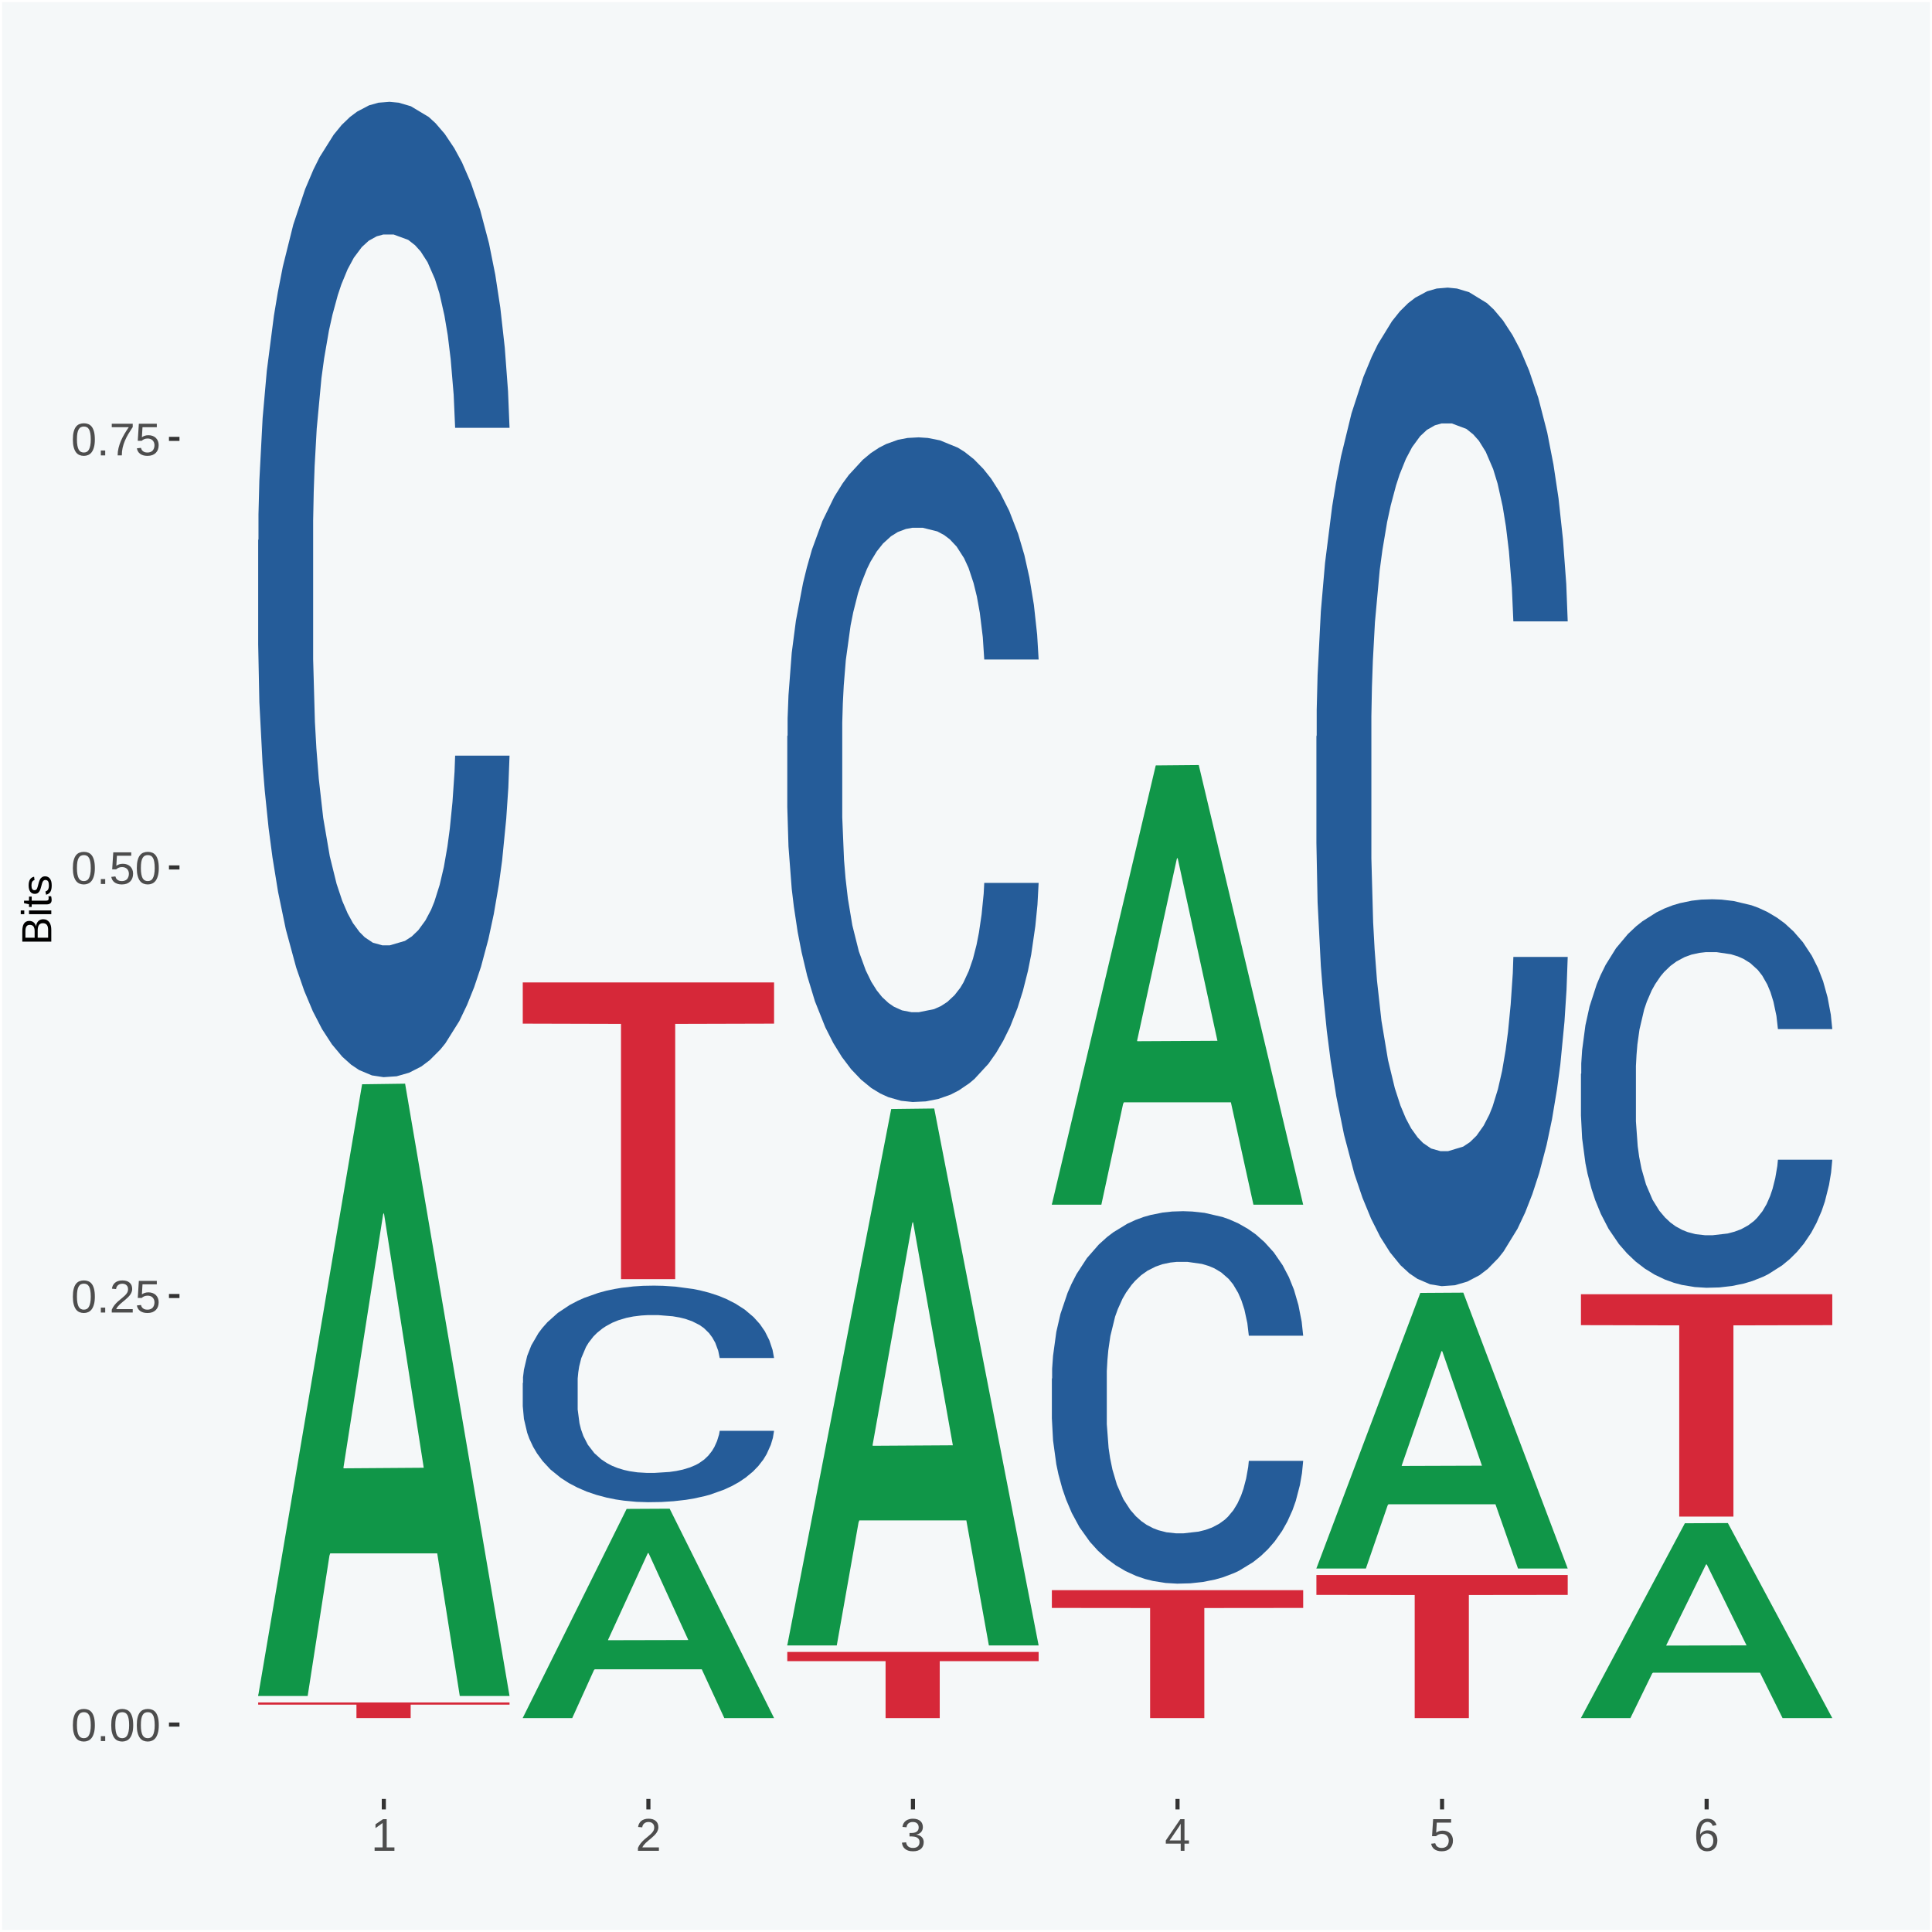 <?xml version="1.0" encoding="UTF-8"?>
<svg xmlns="http://www.w3.org/2000/svg" xmlns:xlink="http://www.w3.org/1999/xlink" width="504pt" height="504pt" viewBox="0 0 504 504" version="1.1">
<defs>
<g>
<symbol overflow="visible" id="glyph0-0">
<path style="stroke:none;" d="M 0.406 0 L 0.406 -8 L 3.594 -8 L 3.594 0 Z M 0.797 -0.406 L 3.188 -0.406 L 3.188 -7.594 L 0.797 -7.594 Z M 0.797 -0.406 "/>
</symbol>
<symbol overflow="visible" id="glyph0-1">
<path style="stroke:none;" d="M 6.203 -4.125 C 6.203 -3.332 6.125 -2.664 5.969 -2.125 C 5.82 -1.582 5.617 -1.145 5.359 -0.812 C 5.098 -0.477 4.789 -0.238 4.438 -0.094 C 4.094 0.051 3.723 0.125 3.328 0.125 C 2.922 0.125 2.539 0.051 2.188 -0.094 C 1.844 -0.238 1.539 -0.477 1.281 -0.812 C 1.031 -1.145 0.832 -1.582 0.688 -2.125 C 0.539 -2.664 0.469 -3.332 0.469 -4.125 C 0.469 -4.957 0.539 -5.645 0.688 -6.188 C 0.832 -6.738 1.035 -7.176 1.297 -7.5 C 1.555 -7.82 1.859 -8.047 2.203 -8.172 C 2.555 -8.305 2.941 -8.375 3.359 -8.375 C 3.754 -8.375 4.125 -8.305 4.469 -8.172 C 4.812 -8.047 5.113 -7.82 5.375 -7.5 C 5.633 -7.176 5.836 -6.738 5.984 -6.188 C 6.129 -5.645 6.203 -4.957 6.203 -4.125 Z M 5.141 -4.125 C 5.141 -4.781 5.098 -5.328 5.016 -5.766 C 4.941 -6.203 4.828 -6.551 4.672 -6.812 C 4.516 -7.07 4.328 -7.254 4.109 -7.359 C 3.891 -7.473 3.641 -7.531 3.359 -7.531 C 3.055 -7.531 2.789 -7.473 2.562 -7.359 C 2.344 -7.254 2.156 -7.07 2 -6.812 C 1.844 -6.551 1.723 -6.203 1.641 -5.766 C 1.566 -5.328 1.531 -4.781 1.531 -4.125 C 1.531 -3.5 1.57 -2.969 1.656 -2.531 C 1.738 -2.094 1.852 -1.742 2 -1.484 C 2.156 -1.223 2.344 -1.035 2.562 -0.922 C 2.789 -0.805 3.047 -0.75 3.328 -0.75 C 3.609 -0.75 3.859 -0.805 4.078 -0.922 C 4.305 -1.035 4.492 -1.223 4.641 -1.484 C 4.797 -1.742 4.914 -2.094 5 -2.531 C 5.094 -2.969 5.141 -3.5 5.141 -4.125 Z M 5.141 -4.125 "/>
</symbol>
<symbol overflow="visible" id="glyph0-2">
<path style="stroke:none;" d="M 1.094 0 L 1.094 -1.281 L 2.234 -1.281 L 2.234 0 Z M 1.094 0 "/>
</symbol>
<symbol overflow="visible" id="glyph0-3">
<path style="stroke:none;" d="M 0.609 0 L 0.609 -0.75 C 0.805 -1.207 1.047 -1.609 1.328 -1.953 C 1.617 -2.305 1.922 -2.625 2.234 -2.906 C 2.555 -3.188 2.867 -3.445 3.172 -3.688 C 3.484 -3.938 3.766 -4.18 4.016 -4.422 C 4.266 -4.66 4.469 -4.91 4.625 -5.172 C 4.781 -5.441 4.859 -5.742 4.859 -6.078 C 4.859 -6.316 4.82 -6.523 4.75 -6.703 C 4.676 -6.879 4.57 -7.023 4.438 -7.141 C 4.312 -7.266 4.156 -7.359 3.969 -7.422 C 3.781 -7.484 3.578 -7.516 3.359 -7.516 C 3.141 -7.516 2.938 -7.484 2.75 -7.422 C 2.57 -7.367 2.41 -7.281 2.266 -7.156 C 2.117 -7.039 2 -6.895 1.906 -6.719 C 1.812 -6.551 1.754 -6.352 1.734 -6.125 L 0.656 -6.219 C 0.688 -6.508 0.766 -6.785 0.891 -7.047 C 1.023 -7.316 1.203 -7.551 1.422 -7.75 C 1.648 -7.945 1.922 -8.098 2.234 -8.203 C 2.555 -8.316 2.93 -8.375 3.359 -8.375 C 3.766 -8.375 4.125 -8.328 4.438 -8.234 C 4.758 -8.141 5.031 -7.992 5.25 -7.797 C 5.477 -7.609 5.648 -7.375 5.766 -7.094 C 5.879 -6.812 5.938 -6.488 5.938 -6.125 C 5.938 -5.844 5.883 -5.578 5.781 -5.328 C 5.688 -5.078 5.555 -4.836 5.391 -4.609 C 5.223 -4.379 5.031 -4.16 4.812 -3.953 C 4.594 -3.742 4.363 -3.535 4.125 -3.328 C 3.895 -3.129 3.656 -2.93 3.406 -2.734 C 3.164 -2.535 2.938 -2.336 2.719 -2.141 C 2.508 -1.941 2.32 -1.738 2.156 -1.531 C 1.988 -1.332 1.859 -1.117 1.766 -0.891 L 6.078 -0.891 L 6.078 0 Z M 0.609 0 "/>
</symbol>
<symbol overflow="visible" id="glyph0-4">
<path style="stroke:none;" d="M 6.172 -2.688 C 6.172 -2.27 6.109 -1.891 5.984 -1.547 C 5.859 -1.203 5.672 -0.906 5.422 -0.656 C 5.18 -0.414 4.879 -0.223 4.516 -0.078 C 4.148 0.055 3.723 0.125 3.234 0.125 C 2.805 0.125 2.43 0.07 2.109 -0.031 C 1.785 -0.133 1.508 -0.273 1.281 -0.453 C 1.062 -0.629 0.883 -0.836 0.75 -1.078 C 0.625 -1.316 0.535 -1.57 0.484 -1.844 L 1.547 -1.969 C 1.586 -1.812 1.645 -1.66 1.719 -1.516 C 1.801 -1.367 1.91 -1.238 2.047 -1.125 C 2.18 -1.008 2.348 -0.914 2.547 -0.844 C 2.742 -0.781 2.984 -0.75 3.266 -0.75 C 3.535 -0.75 3.781 -0.789 4 -0.875 C 4.227 -0.957 4.422 -1.078 4.578 -1.234 C 4.734 -1.398 4.852 -1.602 4.938 -1.844 C 5.031 -2.082 5.078 -2.359 5.078 -2.672 C 5.078 -2.922 5.035 -3.148 4.953 -3.359 C 4.867 -3.578 4.75 -3.766 4.594 -3.922 C 4.445 -4.078 4.258 -4.195 4.031 -4.281 C 3.812 -4.363 3.562 -4.406 3.281 -4.406 C 3.113 -4.406 2.953 -4.391 2.797 -4.359 C 2.648 -4.328 2.516 -4.285 2.391 -4.234 C 2.266 -4.18 2.148 -4.117 2.047 -4.047 C 1.941 -3.973 1.844 -3.895 1.75 -3.812 L 0.719 -3.812 L 1 -8.25 L 5.688 -8.25 L 5.688 -7.359 L 1.953 -7.359 L 1.797 -4.734 C 1.984 -4.879 2.219 -5.004 2.5 -5.109 C 2.781 -5.211 3.113 -5.266 3.5 -5.266 C 3.914 -5.266 4.285 -5.203 4.609 -5.078 C 4.941 -4.953 5.223 -4.773 5.453 -4.547 C 5.68 -4.316 5.859 -4.047 5.984 -3.734 C 6.109 -3.422 6.172 -3.07 6.172 -2.688 Z M 6.172 -2.688 "/>
</symbol>
<symbol overflow="visible" id="glyph0-5">
<path style="stroke:none;" d="M 6.078 -7.406 C 5.66 -6.77 5.273 -6.16 4.922 -5.578 C 4.578 -4.992 4.281 -4.406 4.031 -3.812 C 3.781 -3.219 3.582 -2.609 3.438 -1.984 C 3.301 -1.367 3.234 -0.707 3.234 0 L 2.141 0 C 2.141 -0.656 2.219 -1.301 2.375 -1.938 C 2.531 -2.57 2.738 -3.195 3 -3.812 C 3.27 -4.426 3.578 -5.023 3.922 -5.609 C 4.273 -6.203 4.648 -6.785 5.047 -7.359 L 0.609 -7.359 L 0.609 -8.25 L 6.078 -8.25 Z M 6.078 -7.406 "/>
</symbol>
<symbol overflow="visible" id="glyph0-6">
<path style="stroke:none;" d="M 0.922 0 L 0.922 -0.891 L 3.016 -0.891 L 3.016 -7.25 L 1.156 -5.922 L 1.156 -6.922 L 3.109 -8.25 L 4.078 -8.25 L 4.078 -0.891 L 6.094 -0.891 L 6.094 0 Z M 0.922 0 "/>
</symbol>
<symbol overflow="visible" id="glyph0-7">
<path style="stroke:none;" d="M 6.141 -2.281 C 6.141 -1.906 6.078 -1.566 5.953 -1.266 C 5.836 -0.973 5.66 -0.723 5.422 -0.516 C 5.18 -0.305 4.883 -0.145 4.531 -0.031 C 4.188 0.07 3.789 0.125 3.344 0.125 C 2.832 0.125 2.398 0.062 2.047 -0.062 C 1.703 -0.195 1.414 -0.367 1.188 -0.578 C 0.957 -0.785 0.785 -1.02 0.672 -1.281 C 0.566 -1.551 0.492 -1.832 0.453 -2.125 L 1.547 -2.219 C 1.578 -2 1.633 -1.801 1.719 -1.625 C 1.801 -1.445 1.914 -1.289 2.062 -1.156 C 2.207 -1.031 2.383 -0.93 2.594 -0.859 C 2.801 -0.785 3.051 -0.75 3.344 -0.75 C 3.875 -0.75 4.289 -0.879 4.594 -1.141 C 4.895 -1.41 5.047 -1.801 5.047 -2.312 C 5.047 -2.613 4.977 -2.859 4.844 -3.047 C 4.707 -3.234 4.539 -3.379 4.344 -3.484 C 4.145 -3.586 3.926 -3.656 3.688 -3.688 C 3.445 -3.727 3.227 -3.75 3.031 -3.75 L 2.438 -3.75 L 2.438 -4.656 L 3.016 -4.656 C 3.211 -4.656 3.414 -4.676 3.625 -4.719 C 3.844 -4.758 4.039 -4.832 4.219 -4.938 C 4.395 -5.051 4.539 -5.195 4.656 -5.375 C 4.77 -5.562 4.828 -5.797 4.828 -6.078 C 4.828 -6.523 4.695 -6.875 4.438 -7.125 C 4.188 -7.383 3.801 -7.516 3.281 -7.516 C 2.82 -7.516 2.445 -7.395 2.156 -7.156 C 1.875 -6.914 1.707 -6.578 1.656 -6.141 L 0.594 -6.234 C 0.633 -6.598 0.734 -6.91 0.891 -7.172 C 1.047 -7.441 1.242 -7.664 1.484 -7.844 C 1.734 -8.02 2.008 -8.148 2.312 -8.234 C 2.625 -8.328 2.953 -8.375 3.297 -8.375 C 3.754 -8.375 4.148 -8.316 4.484 -8.203 C 4.816 -8.086 5.086 -7.93 5.297 -7.734 C 5.516 -7.535 5.672 -7.301 5.766 -7.031 C 5.867 -6.77 5.922 -6.488 5.922 -6.188 C 5.922 -5.945 5.883 -5.723 5.812 -5.516 C 5.75 -5.305 5.645 -5.113 5.5 -4.938 C 5.363 -4.77 5.188 -4.625 4.969 -4.5 C 4.75 -4.383 4.488 -4.297 4.188 -4.234 L 4.188 -4.219 C 4.52 -4.176 4.805 -4.098 5.047 -3.984 C 5.297 -3.867 5.5 -3.723 5.656 -3.547 C 5.82 -3.379 5.941 -3.188 6.016 -2.969 C 6.098 -2.75 6.141 -2.52 6.141 -2.281 Z M 6.141 -2.281 "/>
</symbol>
<symbol overflow="visible" id="glyph0-8">
<path style="stroke:none;" d="M 5.156 -1.875 L 5.156 0 L 4.172 0 L 4.172 -1.875 L 0.281 -1.875 L 0.281 -2.688 L 4.062 -8.25 L 5.156 -8.25 L 5.156 -2.703 L 6.328 -2.703 L 6.328 -1.875 Z M 4.172 -7.062 C 4.16 -7.039 4.141 -7.004 4.109 -6.953 C 4.078 -6.898 4.039 -6.836 4 -6.766 C 3.957 -6.691 3.914 -6.617 3.875 -6.547 C 3.844 -6.473 3.812 -6.414 3.781 -6.375 L 1.656 -3.25 C 1.633 -3.219 1.602 -3.176 1.562 -3.125 C 1.531 -3.07 1.492 -3.02 1.453 -2.969 C 1.422 -2.914 1.383 -2.863 1.344 -2.812 C 1.301 -2.77 1.27 -2.734 1.25 -2.703 L 4.172 -2.703 Z M 4.172 -7.062 "/>
</symbol>
<symbol overflow="visible" id="glyph0-9">
<path style="stroke:none;" d="M 6.141 -2.703 C 6.141 -2.285 6.082 -1.906 5.969 -1.562 C 5.852 -1.219 5.68 -0.922 5.453 -0.672 C 5.234 -0.422 4.957 -0.223 4.625 -0.078 C 4.289 0.055 3.91 0.125 3.484 0.125 C 3.004 0.125 2.582 0.031 2.219 -0.156 C 1.863 -0.344 1.566 -0.609 1.328 -0.953 C 1.086 -1.297 0.906 -1.719 0.781 -2.219 C 0.664 -2.727 0.609 -3.301 0.609 -3.938 C 0.609 -4.676 0.676 -5.32 0.812 -5.875 C 0.945 -6.426 1.141 -6.883 1.391 -7.25 C 1.648 -7.625 1.961 -7.906 2.328 -8.094 C 2.691 -8.281 3.102 -8.375 3.562 -8.375 C 3.844 -8.375 4.102 -8.344 4.344 -8.281 C 4.594 -8.227 4.816 -8.133 5.016 -8 C 5.223 -7.875 5.398 -7.703 5.547 -7.484 C 5.703 -7.273 5.828 -7.016 5.922 -6.703 L 4.906 -6.516 C 4.801 -6.867 4.629 -7.125 4.391 -7.281 C 4.148 -7.445 3.867 -7.531 3.547 -7.531 C 3.266 -7.531 3.004 -7.457 2.766 -7.312 C 2.535 -7.176 2.336 -6.973 2.172 -6.703 C 2.004 -6.43 1.875 -6.086 1.781 -5.672 C 1.695 -5.266 1.656 -4.789 1.656 -4.25 C 1.852 -4.602 2.125 -4.875 2.469 -5.062 C 2.812 -5.25 3.207 -5.344 3.656 -5.344 C 4.031 -5.344 4.367 -5.281 4.672 -5.156 C 4.984 -5.031 5.25 -4.852 5.469 -4.625 C 5.688 -4.406 5.852 -4.129 5.969 -3.797 C 6.082 -3.473 6.141 -3.109 6.141 -2.703 Z M 5.078 -2.656 C 5.078 -2.938 5.039 -3.191 4.969 -3.422 C 4.895 -3.66 4.785 -3.859 4.641 -4.016 C 4.504 -4.18 4.332 -4.305 4.125 -4.391 C 3.926 -4.484 3.688 -4.531 3.406 -4.531 C 3.219 -4.531 3.023 -4.5 2.828 -4.438 C 2.629 -4.383 2.453 -4.289 2.297 -4.156 C 2.141 -4.031 2.008 -3.863 1.906 -3.656 C 1.812 -3.457 1.766 -3.207 1.766 -2.906 C 1.766 -2.602 1.801 -2.316 1.875 -2.047 C 1.957 -1.785 2.07 -1.555 2.219 -1.359 C 2.363 -1.172 2.539 -1.02 2.75 -0.906 C 2.957 -0.789 3.191 -0.734 3.453 -0.734 C 3.703 -0.734 3.926 -0.773 4.125 -0.859 C 4.332 -0.953 4.504 -1.082 4.641 -1.25 C 4.785 -1.414 4.895 -1.613 4.969 -1.844 C 5.039 -2.082 5.078 -2.352 5.078 -2.656 Z M 5.078 -2.656 "/>
</symbol>
<symbol overflow="visible" id="glyph1-0">
<path style="stroke:none;" d="M 0 -0.359 L -7.328 -0.359 L -7.328 -3.281 L 0 -3.281 Z M -0.359 -0.734 L -0.359 -2.922 L -6.969 -2.922 L -6.969 -0.734 Z M -0.359 -0.734 "/>
</symbol>
<symbol overflow="visible" id="glyph1-1">
<path style="stroke:none;" d="M -2.125 -6.75 C -1.75 -6.75 -1.426 -6.676 -1.156 -6.531 C -0.883 -6.383 -0.66 -6.18 -0.484 -5.922 C -0.316 -5.672 -0.191 -5.375 -0.109 -5.031 C -0.035 -4.695 0 -4.344 0 -3.969 L 0 -0.906 L -7.562 -0.906 L -7.562 -3.656 C -7.562 -4.07 -7.523 -4.441 -7.453 -4.766 C -7.391 -5.098 -7.281 -5.379 -7.125 -5.609 C -6.977 -5.836 -6.789 -6.008 -6.562 -6.125 C -6.332 -6.25 -6.055 -6.312 -5.734 -6.312 C -5.523 -6.312 -5.328 -6.281 -5.141 -6.219 C -4.953 -6.164 -4.781 -6.078 -4.625 -5.953 C -4.477 -5.836 -4.348 -5.688 -4.234 -5.5 C -4.129 -5.32 -4.047 -5.113 -3.984 -4.875 C -3.953 -5.176 -3.883 -5.441 -3.781 -5.672 C -3.676 -5.91 -3.539 -6.109 -3.375 -6.266 C -3.219 -6.43 -3.031 -6.551 -2.812 -6.625 C -2.602 -6.707 -2.375 -6.75 -2.125 -6.75 Z M -5.609 -5.281 C -6.016 -5.281 -6.305 -5.141 -6.484 -4.859 C -6.66 -4.586 -6.75 -4.188 -6.75 -3.656 L -6.75 -1.922 L -4.344 -1.922 L -4.344 -3.656 C -4.344 -3.957 -4.375 -4.211 -4.438 -4.422 C -4.5 -4.629 -4.582 -4.797 -4.688 -4.922 C -4.801 -5.047 -4.93 -5.133 -5.078 -5.188 C -5.234 -5.25 -5.41 -5.281 -5.609 -5.281 Z M -2.219 -5.719 C -2.457 -5.719 -2.66 -5.672 -2.828 -5.578 C -2.992 -5.492 -3.129 -5.367 -3.234 -5.203 C -3.348 -5.047 -3.426 -4.848 -3.469 -4.609 C -3.52 -4.379 -3.547 -4.125 -3.547 -3.844 L -3.547 -1.922 L -0.828 -1.922 L -0.828 -3.922 C -0.828 -4.18 -0.848 -4.422 -0.891 -4.641 C -0.93 -4.859 -1.004 -5.047 -1.109 -5.203 C -1.211 -5.367 -1.352 -5.492 -1.531 -5.578 C -1.719 -5.672 -1.945 -5.719 -2.219 -5.719 Z M -2.219 -5.719 "/>
</symbol>
<symbol overflow="visible" id="glyph1-2">
<path style="stroke:none;" d="M -7.047 -0.734 L -7.969 -0.734 L -7.969 -1.703 L -7.047 -1.703 Z M 0 -0.734 L -5.812 -0.734 L -5.812 -1.703 L 0 -1.703 Z M 0 -0.734 "/>
</symbol>
<symbol overflow="visible" id="glyph1-3">
<path style="stroke:none;" d="M -0.047 -2.969 C -0.004 -2.82 0.023 -2.672 0.047 -2.516 C 0.078 -2.367 0.094 -2.195 0.094 -2 C 0.094 -1.227 -0.348 -0.844 -1.234 -0.844 L -5.109 -0.844 L -5.109 -0.172 L -5.812 -0.172 L -5.812 -0.875 L -7.109 -1.156 L -7.109 -1.812 L -5.812 -1.812 L -5.812 -2.875 L -5.109 -2.875 L -5.109 -1.812 L -1.438 -1.812 C -1.156 -1.812 -0.957 -1.852 -0.844 -1.938 C -0.738 -2.031 -0.688 -2.191 -0.688 -2.422 C -0.688 -2.516 -0.691 -2.602 -0.703 -2.688 C -0.711 -2.77 -0.727 -2.863 -0.75 -2.969 Z M -0.047 -2.969 "/>
</symbol>
<symbol overflow="visible" id="glyph1-4">
<path style="stroke:none;" d="M -1.609 -5.109 C -1.336 -5.109 -1.094 -5.051 -0.875 -4.938 C -0.664 -4.832 -0.488 -4.68 -0.344 -4.484 C -0.195 -4.285 -0.082 -4.039 0 -3.75 C 0.07 -3.457 0.109 -3.125 0.109 -2.75 C 0.109 -2.406 0.082 -2.098 0.031 -1.828 C -0.02 -1.555 -0.102 -1.316 -0.219 -1.109 C -0.332 -0.91 -0.484 -0.742 -0.672 -0.609 C -0.859 -0.473 -1.086 -0.375 -1.359 -0.312 L -1.531 -1.156 C -1.219 -1.238 -0.988 -1.41 -0.844 -1.672 C -0.695 -1.93 -0.625 -2.289 -0.625 -2.75 C -0.625 -2.957 -0.641 -3.145 -0.672 -3.312 C -0.703 -3.488 -0.75 -3.641 -0.812 -3.766 C -0.883 -3.891 -0.977 -3.984 -1.094 -4.047 C -1.207 -4.117 -1.352 -4.156 -1.531 -4.156 C -1.707 -4.156 -1.848 -4.113 -1.953 -4.031 C -2.066 -3.957 -2.16 -3.844 -2.234 -3.688 C -2.316 -3.539 -2.383 -3.363 -2.438 -3.156 C -2.5 -2.945 -2.562 -2.719 -2.625 -2.469 C -2.688 -2.238 -2.754 -2.008 -2.828 -1.781 C -2.898 -1.551 -3 -1.344 -3.125 -1.156 C -3.25 -0.969 -3.398 -0.816 -3.578 -0.703 C -3.766 -0.586 -4 -0.531 -4.281 -0.531 C -4.812 -0.531 -5.211 -0.719 -5.484 -1.094 C -5.766 -1.477 -5.906 -2.031 -5.906 -2.75 C -5.906 -3.395 -5.789 -3.906 -5.562 -4.281 C -5.332 -4.656 -4.973 -4.895 -4.484 -5 L -4.375 -4.125 C -4.52 -4.094 -4.645 -4.035 -4.75 -3.953 C -4.852 -3.867 -4.938 -3.766 -5 -3.641 C -5.062 -3.516 -5.102 -3.375 -5.125 -3.219 C -5.156 -3.07 -5.172 -2.914 -5.172 -2.75 C -5.172 -2.312 -5.102 -1.988 -4.969 -1.781 C -4.844 -1.582 -4.645 -1.484 -4.375 -1.484 C -4.219 -1.484 -4.086 -1.52 -3.984 -1.594 C -3.879 -1.664 -3.789 -1.77 -3.719 -1.906 C -3.656 -2.051 -3.598 -2.219 -3.547 -2.406 C -3.492 -2.602 -3.438 -2.816 -3.375 -3.047 C -3.332 -3.203 -3.289 -3.359 -3.25 -3.516 C -3.207 -3.68 -3.156 -3.836 -3.094 -3.984 C -3.031 -4.141 -2.957 -4.285 -2.875 -4.422 C -2.789 -4.555 -2.688 -4.672 -2.562 -4.766 C -2.445 -4.867 -2.312 -4.953 -2.156 -5.016 C -2 -5.078 -1.816 -5.109 -1.609 -5.109 Z M -1.609 -5.109 "/>
</symbol>
</g>
<clipPath id="clip1">
  <path d="M 46.82 5.48 L 498.52 5.48 L 498.52 469.281 L 46.82 469.281 Z M 46.82 5.48 "/>
</clipPath>
</defs>
<g id="surface1">
<rect x="0" y="0" width="504" height="504" style="fill:rgb(96.078%,97.255%,97.647%);fill-opacity:1;stroke:none;"/>
<path style="fill:none;stroke-width:1.07;stroke-linecap:round;stroke-linejoin:round;stroke:rgb(100%,100%,100%);stroke-opacity:1;stroke-miterlimit:10;" d="M 0 0 L 504 0 L 504 504 L 0 504 Z M 0 0 " transform="matrix(1,0,0,-1,0,504)"/>
<g clip-path="url(#clip1)" clip-rule="nonzero">
<path style=" stroke:none;fill-rule:nonzero;fill:rgb(96.078%,97.255%,97.647%);fill-opacity:1;" d="M 46.82 469.281 L 498.52 469.281 L 498.52 5.48 L 46.82 5.48 Z M 46.82 469.281 "/>
</g>
<path style=" stroke:none;fill-rule:nonzero;fill:rgb(6.274%,58.824%,28.235%);fill-opacity:1;" d="M 67.352 442.129 L 67.422 441.98 L 94.461 282.852 L 105.68 282.699 L 132.922 442.43 L 119.941 442.43 L 114.059 405.23 L 86.141 405.23 L 85.941 405.828 L 80.262 442.43 L 67.352 442.43 L 67.352 442.129 L 89.66 383.039 L 110.539 382.891 L 100.199 316.738 L 100.07 316.441 L 99.93 316.891 L 89.59 382.891 L 89.66 383.039 Z M 67.352 442.129 "/>
<path style=" stroke:none;fill-rule:nonzero;fill:rgb(14.51%,36.078%,60.001%);fill-opacity:1;" d="M 67.352 140.891 L 67.43 140.648 L 67.43 134.148 L 67.66 125.32 L 68.512 109.051 L 69.602 96.738 L 71.461 82.328 L 72.469 76.289 L 73.781 69.551 L 76.5 58.629 L 79.602 49.328 L 81.77 44.219 L 83.391 40.969 L 87.039 35.16 L 89.129 32.602 L 91.301 30.512 L 93.16 29.121 L 96.262 27.488 L 98.738 26.789 L 101.609 26.559 L 104.012 26.789 L 107.191 27.719 L 111.84 30.512 L 113.621 32.141 L 116.02 34.93 L 118.5 38.641 L 120.52 42.359 L 122.84 47.711 L 125.238 54.68 L 127.57 63.512 L 129.199 71.641 L 130.512 80.238 L 131.68 90.691 L 132.531 102.078 L 132.922 111.609 L 118.73 111.609 L 118.352 103.012 L 117.57 93.719 L 116.801 87.441 L 115.941 82.328 L 114.629 76.52 L 113.461 72.801 L 111.531 68.391 L 109.738 65.602 L 108.27 63.969 L 106.488 62.578 L 102.691 61.18 L 99.98 61.18 L 98.27 61.648 L 96.18 62.809 L 94.398 64.441 L 92.309 67.23 L 90.68 70.25 L 89.051 74.199 L 88.121 76.988 L 86.73 82.102 L 85.801 86.281 L 84.559 93.48 L 83.859 98.602 L 82.621 111.84 L 82.078 121.602 L 81.84 128.34 L 81.691 135.77 L 81.691 172.02 L 82.148 188.289 L 82.539 195.262 L 83.16 203.16 L 84.32 213.391 L 86.031 223.379 L 87.809 230.578 L 89.281 235 L 90.68 238.25 L 92.07 240.801 L 93.781 243.129 L 95.172 244.52 L 97.27 245.922 L 99.75 246.609 L 101.68 246.609 L 105.641 245.449 L 107.422 244.289 L 109.121 242.66 L 110.98 240.109 L 112.461 237.32 L 113.309 235.23 L 114.699 230.809 L 115.789 226.172 L 116.719 220.82 L 117.34 216.172 L 118.039 209.199 L 118.578 201.301 L 118.73 197.121 L 132.922 197.121 L 132.609 205.48 L 132.059 213.621 L 130.98 224.539 L 130.129 230.809 L 128.809 238.48 L 127.41 244.988 L 125.48 252.191 L 123.691 257.539 L 121.828 262.18 L 119.82 266.371 L 116.18 272.172 L 114.859 273.801 L 112.07 276.59 L 109.898 278.219 L 106.719 279.84 L 103.469 280.77 L 100.059 281 L 97.031 280.539 L 93.699 279.148 L 91.609 277.75 L 89.281 275.66 L 86.57 272.41 L 84.012 268.461 L 81.609 263.809 L 79.359 258.461 L 77.27 252.422 L 74.559 242.43 L 72.539 232.672 L 71.07 223.609 L 70.059 215.941 L 69.059 206.18 L 68.512 199.441 L 67.66 183.18 L 67.352 168.07 Z M 67.352 140.891 "/>
<path style=" stroke:none;fill-rule:nonzero;fill:rgb(83.922%,15.686%,22.353%);fill-opacity:1;" d="M 67.352 444.121 L 132.922 444.121 L 132.922 444.691 L 107.129 444.691 L 107.129 448.191 L 92.988 448.191 L 92.988 444.691 L 67.352 444.691 Z M 67.352 444.121 "/>
<path style=" stroke:none;fill-rule:nonzero;fill:rgb(6.274%,58.824%,28.235%);fill-opacity:1;" d="M 136.371 448.09 L 136.43 448.039 L 163.469 393.629 L 174.691 393.57 L 201.93 448.191 L 188.949 448.191 L 183.07 435.469 L 155.16 435.469 L 154.949 435.68 L 149.281 448.191 L 136.371 448.191 L 136.371 448.09 L 158.672 427.879 L 179.559 427.828 L 169.219 405.219 L 169.078 405.109 L 168.949 405.27 L 158.602 427.828 L 158.672 427.879 Z M 136.371 448.09 "/>
<path style=" stroke:none;fill-rule:nonzero;fill:rgb(14.51%,36.078%,60.001%);fill-opacity:1;" d="M 136.371 360.77 L 136.441 360.719 L 136.441 359.27 L 136.68 357.309 L 137.531 353.699 L 138.609 350.961 L 140.469 347.762 L 141.48 346.422 L 142.801 344.93 L 145.512 342.5 L 148.609 340.441 L 150.781 339.301 L 152.41 338.578 L 156.051 337.289 L 158.141 336.719 L 160.309 336.262 L 162.172 335.949 L 165.27 335.59 L 167.75 335.43 L 170.621 335.379 L 173.02 335.43 L 176.199 335.641 L 180.852 336.262 L 182.629 336.621 L 185.039 337.238 L 187.52 338.059 L 189.531 338.891 L 191.859 340.078 L 194.262 341.621 L 196.578 343.578 L 198.211 345.391 L 199.531 347.301 L 200.691 349.621 L 201.539 352.148 L 201.93 354.27 L 187.75 354.27 L 187.359 352.359 L 186.59 350.289 L 185.809 348.898 L 184.961 347.762 L 183.641 346.469 L 182.48 345.648 L 180.539 344.672 L 178.762 344.051 L 177.289 343.691 L 175.5 343.379 L 171.711 343.07 L 168.988 343.07 L 167.289 343.172 L 165.199 343.43 L 163.41 343.789 L 161.32 344.41 L 159.691 345.078 L 158.07 345.961 L 157.141 346.578 L 155.738 347.711 L 154.809 348.641 L 153.57 350.238 L 152.871 351.379 L 151.629 354.32 L 151.09 356.48 L 150.859 357.98 L 150.699 359.629 L 150.699 367.68 L 151.172 371.289 L 151.559 372.84 L 152.18 374.602 L 153.34 376.871 L 155.039 379.078 L 156.828 380.68 L 158.301 381.66 L 159.691 382.391 L 161.09 382.949 L 162.789 383.469 L 164.191 383.781 L 166.281 384.09 L 168.762 384.238 L 170.699 384.238 L 174.648 383.988 L 176.43 383.73 L 178.141 383.371 L 180 382.801 L 181.469 382.18 L 182.32 381.719 L 183.719 380.738 L 184.801 379.699 L 185.73 378.52 L 186.352 377.488 L 187.051 375.941 L 187.59 374.18 L 187.75 373.25 L 201.93 373.25 L 201.621 375.109 L 201.078 376.922 L 199.988 379.34 L 199.141 380.738 L 197.82 382.441 L 196.43 383.879 L 194.488 385.48 L 192.711 386.672 L 190.852 387.699 L 188.828 388.629 L 185.191 389.922 L 183.871 390.281 L 181.078 390.898 L 178.91 391.262 L 175.738 391.621 L 172.48 391.828 L 169.07 391.879 L 166.051 391.781 L 162.719 391.469 L 160.621 391.16 L 158.301 390.691 L 155.59 389.969 L 153.031 389.102 L 150.629 388.059 L 148.379 386.879 L 146.289 385.531 L 143.57 383.32 L 141.559 381.148 L 140.09 379.141 L 139.078 377.43 L 138.07 375.27 L 137.531 373.77 L 136.68 370.16 L 136.371 366.801 Z M 136.371 360.77 "/>
<path style=" stroke:none;fill-rule:nonzero;fill:rgb(83.922%,15.686%,22.353%);fill-opacity:1;" d="M 136.371 256.281 L 201.93 256.281 L 201.93 267.039 L 176.141 267.109 L 176.141 333.691 L 162 333.691 L 162 267.109 L 136.371 267.039 Z M 136.371 256.281 "/>
<path style=" stroke:none;fill-rule:nonzero;fill:rgb(6.274%,58.824%,28.235%);fill-opacity:1;" d="M 205.379 428.98 L 205.449 428.852 L 232.488 289.309 L 243.711 289.172 L 270.949 429.25 L 257.969 429.25 L 252.09 396.629 L 224.172 396.629 L 223.969 397.16 L 218.289 429.25 L 205.379 429.25 L 205.379 428.98 L 227.691 377.16 L 248.57 377.031 L 238.23 319.031 L 238.102 318.77 L 237.961 319.16 L 227.621 377.031 L 227.691 377.16 Z M 205.379 428.98 "/>
<path style=" stroke:none;fill-rule:nonzero;fill:rgb(14.51%,36.078%,60.001%);fill-opacity:1;" d="M 205.379 192 L 205.461 191.84 L 205.461 187.41 L 205.691 181.391 L 206.539 170.301 L 207.629 161.91 L 209.488 152.09 L 210.5 147.98 L 211.809 143.379 L 214.531 135.941 L 217.629 129.609 L 219.801 126.121 L 221.422 123.91 L 225.07 119.949 L 227.16 118.211 L 229.328 116.781 L 231.191 115.828 L 234.289 114.719 L 236.77 114.25 L 239.641 114.09 L 242.039 114.25 L 245.219 114.879 L 249.871 116.781 L 251.648 117.891 L 254.051 119.789 L 256.531 122.32 L 258.551 124.859 L 260.871 128.5 L 263.27 133.25 L 265.602 139.27 L 267.23 144.809 L 268.539 150.672 L 269.711 157.789 L 270.559 165.551 L 270.949 172.051 L 256.762 172.051 L 256.379 166.191 L 255.602 159.852 L 254.828 155.578 L 253.969 152.09 L 252.66 148.141 L 251.488 145.602 L 249.559 142.59 L 247.77 140.691 L 246.301 139.578 L 244.52 138.629 L 240.719 137.68 L 238.012 137.68 L 236.301 138 L 234.211 138.789 L 232.43 139.898 L 230.34 141.801 L 228.711 143.859 L 227.078 146.551 L 226.148 148.449 L 224.762 151.941 L 223.828 154.789 L 222.59 159.691 L 221.891 163.18 L 220.648 172.199 L 220.109 178.852 L 219.871 183.449 L 219.719 188.512 L 219.719 213.219 L 220.18 224.301 L 220.57 229.051 L 221.191 234.43 L 222.352 241.398 L 224.059 248.211 L 225.84 253.121 L 227.309 256.129 L 228.711 258.352 L 230.102 260.09 L 231.809 261.672 L 233.199 262.621 L 235.301 263.57 L 237.781 264.051 L 239.711 264.051 L 243.672 263.25 L 245.449 262.461 L 247.148 261.352 L 249.012 259.609 L 250.488 257.711 L 251.34 256.289 L 252.73 253.281 L 253.82 250.109 L 254.75 246.469 L 255.371 243.301 L 256.07 238.551 L 256.609 233.172 L 256.762 230.32 L 270.949 230.32 L 270.641 236.02 L 270.09 241.559 L 269.012 249 L 268.16 253.281 L 266.84 258.5 L 265.441 262.941 L 263.512 267.852 L 261.719 271.488 L 259.859 274.66 L 257.852 277.512 L 254.211 281.461 L 252.891 282.57 L 250.102 284.469 L 247.93 285.578 L 244.75 286.691 L 241.5 287.32 L 238.09 287.48 L 235.059 287.16 L 231.73 286.211 L 229.641 285.262 L 227.309 283.84 L 224.602 281.621 L 222.039 278.93 L 219.641 275.762 L 217.391 272.121 L 215.301 268 L 212.59 261.199 L 210.57 254.551 L 209.102 248.371 L 208.09 243.141 L 207.09 236.488 L 206.539 231.898 L 205.691 220.82 L 205.379 210.52 Z M 205.379 192 "/>
<path style=" stroke:none;fill-rule:nonzero;fill:rgb(83.922%,15.686%,22.353%);fill-opacity:1;" d="M 205.379 430.941 L 270.949 430.941 L 270.949 433.34 L 245.148 433.352 L 245.148 448.191 L 231.02 448.191 L 231.02 433.352 L 205.379 433.34 Z M 205.379 430.941 "/>
<path style=" stroke:none;fill-rule:nonzero;fill:rgb(6.274%,58.824%,28.235%);fill-opacity:1;" d="M 274.398 314.051 L 274.461 313.941 L 301.5 199.672 L 312.719 199.57 L 339.961 314.27 L 326.98 314.27 L 321.102 287.559 L 293.191 287.559 L 292.98 287.988 L 287.309 314.27 L 274.398 314.27 L 274.398 314.051 L 296.699 271.621 L 317.59 271.512 L 307.25 224.012 L 307.109 223.801 L 306.98 224.121 L 296.629 271.512 L 296.699 271.621 Z M 274.398 314.051 "/>
<path style=" stroke:none;fill-rule:nonzero;fill:rgb(14.51%,36.078%,60.001%);fill-opacity:1;" d="M 274.398 359.621 L 274.469 359.531 L 274.469 357.051 L 274.711 353.672 L 275.559 347.461 L 276.641 342.762 L 278.5 337.262 L 279.512 334.949 L 280.828 332.379 L 283.539 328.211 L 286.641 324.66 L 288.809 322.699 L 290.441 321.461 L 294.078 319.238 L 296.172 318.27 L 298.34 317.469 L 300.199 316.941 L 303.301 316.32 L 305.781 316.051 L 308.648 315.961 L 311.051 316.051 L 314.23 316.398 L 318.879 317.469 L 320.66 318.09 L 323.07 319.16 L 325.551 320.578 L 327.559 321.988 L 329.879 324.039 L 332.289 326.699 L 334.609 330.07 L 336.238 333.18 L 337.559 336.461 L 338.719 340.449 L 339.57 344.801 L 339.961 348.441 L 325.781 348.441 L 325.391 345.16 L 324.621 341.609 L 323.84 339.211 L 322.988 337.262 L 321.672 335.039 L 320.512 333.621 L 318.57 331.93 L 316.789 330.871 L 315.32 330.25 L 313.531 329.719 L 309.738 329.18 L 307.02 329.18 L 305.32 329.359 L 303.23 329.801 L 301.441 330.43 L 299.352 331.488 L 297.719 332.641 L 296.102 334.148 L 295.172 335.219 L 293.77 337.172 L 292.84 338.77 L 291.602 341.52 L 290.898 343.469 L 289.66 348.531 L 289.121 352.25 L 288.891 354.828 L 288.73 357.672 L 288.73 371.512 L 289.199 377.719 L 289.59 380.379 L 290.211 383.398 L 291.371 387.309 L 293.07 391.121 L 294.859 393.871 L 296.328 395.559 L 297.719 396.801 L 299.121 397.781 L 300.82 398.66 L 302.219 399.199 L 304.309 399.73 L 306.789 400 L 308.73 400 L 312.68 399.551 L 314.461 399.109 L 316.172 398.488 L 318.031 397.512 L 319.5 396.449 L 320.352 395.648 L 321.75 393.961 L 322.828 392.191 L 323.762 390.148 L 324.379 388.371 L 325.078 385.711 L 325.621 382.691 L 325.781 381.09 L 339.961 381.09 L 339.648 384.289 L 339.109 387.398 L 338.02 391.57 L 337.172 393.961 L 335.852 396.891 L 334.461 399.371 L 332.52 402.129 L 330.738 404.172 L 328.879 405.941 L 326.859 407.539 L 323.219 409.762 L 321.898 410.379 L 319.109 411.441 L 316.941 412.059 L 313.77 412.691 L 310.512 413.039 L 307.102 413.129 L 304.078 412.949 L 300.75 412.422 L 298.648 411.891 L 296.328 411.09 L 293.621 409.852 L 291.059 408.34 L 288.66 406.559 L 286.41 404.52 L 284.32 402.211 L 281.602 398.398 L 279.59 394.672 L 278.121 391.211 L 277.109 388.281 L 276.102 384.559 L 275.559 381.98 L 274.711 375.77 L 274.398 370 Z M 274.398 359.621 "/>
<path style=" stroke:none;fill-rule:nonzero;fill:rgb(83.922%,15.686%,22.353%);fill-opacity:1;" d="M 274.398 414.82 L 339.961 414.82 L 339.961 419.461 L 314.172 419.488 L 314.172 448.191 L 300.031 448.191 L 300.031 419.488 L 274.398 419.461 Z M 274.398 414.82 "/>
<path style=" stroke:none;fill-rule:nonzero;fill:rgb(6.274%,58.824%,28.235%);fill-opacity:1;" d="M 343.41 409.039 L 343.48 408.969 L 370.512 337.281 L 381.73 337.211 L 408.969 409.18 L 396 409.18 L 390.121 392.422 L 362.199 392.422 L 362 392.691 L 356.32 409.18 L 343.41 409.18 L 343.41 409.039 L 365.719 382.422 L 386.602 382.352 L 376.262 352.551 L 376.121 352.41 L 375.988 352.621 L 365.648 382.352 L 365.719 382.422 Z M 343.41 409.039 "/>
<path style=" stroke:none;fill-rule:nonzero;fill:rgb(14.51%,36.078%,60.001%);fill-opacity:1;" d="M 343.41 192.07 L 343.488 191.828 L 343.488 185.172 L 343.719 176.129 L 344.57 159.48 L 345.66 146.871 L 347.52 132.121 L 348.531 125.941 L 349.84 119.039 L 352.559 107.859 L 355.66 98.34 L 357.828 93.109 L 359.449 89.781 L 363.102 83.828 L 365.191 81.211 L 367.359 79.07 L 369.219 77.641 L 372.32 75.98 L 374.801 75.27 L 377.66 75.031 L 380.07 75.27 L 383.238 76.219 L 387.891 79.07 L 389.68 80.738 L 392.078 83.59 L 394.559 87.398 L 396.57 91.199 L 398.898 96.68 L 401.301 103.809 L 403.629 112.852 L 405.25 121.18 L 406.57 129.98 L 407.73 140.68 L 408.59 152.34 L 408.969 162.102 L 394.789 162.102 L 394.398 153.289 L 393.629 143.781 L 392.852 137.352 L 392 132.121 L 390.68 126.172 L 389.52 122.371 L 387.578 117.852 L 385.801 114.988 L 384.328 113.328 L 382.551 111.898 L 378.75 110.469 L 376.039 110.469 L 374.328 110.949 L 372.238 112.141 L 370.461 113.801 L 368.371 116.66 L 366.738 119.75 L 365.109 123.789 L 364.18 126.648 L 362.789 131.879 L 361.859 136.172 L 360.621 143.539 L 359.922 148.77 L 358.68 162.328 L 358.141 172.32 L 357.898 179.219 L 357.75 186.84 L 357.75 223.949 L 358.211 240.602 L 358.602 247.738 L 359.219 255.82 L 360.379 266.289 L 362.09 276.52 L 363.871 283.891 L 365.34 288.41 L 366.738 291.75 L 368.129 294.359 L 369.84 296.738 L 371.23 298.172 L 373.32 299.602 L 375.801 300.309 L 377.738 300.309 L 381.691 299.121 L 383.48 297.93 L 385.18 296.27 L 387.039 293.648 L 388.512 290.789 L 389.371 288.648 L 390.762 284.129 L 391.852 279.371 L 392.781 273.898 L 393.398 269.148 L 394.09 262.012 L 394.641 253.922 L 394.789 249.641 L 408.969 249.641 L 408.66 258.199 L 408.121 266.531 L 407.039 277.711 L 406.18 284.129 L 404.871 291.98 L 403.469 298.641 L 401.531 306.02 L 399.75 311.488 L 397.891 316.25 L 395.879 320.531 L 392.23 326.48 L 390.922 328.141 L 388.129 331 L 385.961 332.66 L 382.781 334.328 L 379.52 335.281 L 376.109 335.52 L 373.09 335.039 L 369.762 333.609 L 367.672 332.191 L 365.34 330.051 L 362.629 326.719 L 360.07 322.672 L 357.672 317.91 L 355.422 312.441 L 353.328 306.262 L 350.621 296.031 L 348.602 286.039 L 347.129 276.762 L 346.121 268.91 L 345.121 258.922 L 344.57 252.02 L 343.719 235.371 L 343.41 219.898 Z M 343.41 192.07 "/>
<path style=" stroke:none;fill-rule:nonzero;fill:rgb(83.922%,15.686%,22.353%);fill-opacity:1;" d="M 343.41 410.871 L 408.969 410.871 L 408.969 416.059 L 383.18 416.09 L 383.18 448.191 L 369.051 448.191 L 369.051 416.09 L 343.41 416.059 Z M 343.41 410.871 "/>
<path style=" stroke:none;fill-rule:nonzero;fill:rgb(6.274%,58.824%,28.235%);fill-opacity:1;" d="M 412.422 448.102 L 412.488 448.051 L 439.531 397.371 L 450.75 397.32 L 477.988 448.191 L 465.012 448.191 L 459.129 436.352 L 431.219 436.352 L 431.012 436.539 L 425.328 448.191 L 412.422 448.191 L 412.422 448.102 L 434.73 429.281 L 455.621 429.23 L 445.27 408.16 L 445.141 408.07 L 445 408.211 L 434.66 429.23 L 434.73 429.281 Z M 412.422 448.102 "/>
<path style=" stroke:none;fill-rule:nonzero;fill:rgb(14.51%,36.078%,60.001%);fill-opacity:1;" d="M 412.422 280.129 L 412.5 280.031 L 412.5 277.441 L 412.73 273.93 L 413.59 267.449 L 414.672 262.539 L 416.531 256.801 L 417.539 254.398 L 418.859 251.711 L 421.57 247.359 L 424.672 243.66 L 426.84 241.621 L 428.469 240.328 L 432.109 238.02 L 434.199 237 L 436.371 236.16 L 438.23 235.609 L 441.328 234.961 L 443.809 234.68 L 446.68 234.59 L 449.078 234.68 L 452.262 235.051 L 456.91 236.16 L 458.691 236.809 L 461.09 237.922 L 463.57 239.398 L 465.59 240.879 L 467.91 243.012 L 470.32 245.789 L 472.641 249.309 L 474.27 252.551 L 475.59 255.969 L 476.75 260.141 L 477.602 264.672 L 477.988 268.469 L 463.809 268.469 L 463.422 265.039 L 462.641 261.34 L 461.871 258.84 L 461.02 256.801 L 459.699 254.488 L 458.539 253.012 L 456.602 251.25 L 454.82 250.141 L 453.34 249.488 L 451.559 248.941 L 447.762 248.379 L 445.051 248.379 L 443.352 248.57 L 441.25 249.031 L 439.469 249.68 L 437.379 250.789 L 435.75 251.988 L 434.121 253.559 L 433.191 254.672 L 431.801 256.711 L 430.871 258.379 L 429.629 261.25 L 428.93 263.281 L 427.691 268.559 L 427.148 272.449 L 426.922 275.129 L 426.762 278.09 L 426.762 292.531 L 427.23 299.012 L 427.609 301.789 L 428.23 304.93 L 429.398 309 L 431.102 312.98 L 432.879 315.852 L 434.359 317.609 L 435.75 318.91 L 437.148 319.93 L 438.852 320.852 L 440.25 321.41 L 442.34 321.961 L 444.82 322.238 L 446.762 322.238 L 450.711 321.781 L 452.488 321.309 L 454.199 320.672 L 456.059 319.648 L 457.531 318.539 L 458.379 317.699 L 459.781 315.949 L 460.859 314.102 L 461.789 311.969 L 462.41 310.121 L 463.109 307.34 L 463.648 304.191 L 463.809 302.531 L 477.988 302.531 L 477.68 305.859 L 477.141 309.102 L 476.051 313.449 L 475.199 315.949 L 473.879 319 L 472.488 321.59 L 470.551 324.461 L 468.77 326.59 L 466.91 328.441 L 464.891 330.109 L 461.25 332.422 L 459.93 333.07 L 457.141 334.18 L 454.969 334.828 L 451.789 335.48 L 448.539 335.852 L 445.129 335.941 L 442.109 335.75 L 438.77 335.199 L 436.68 334.641 L 434.359 333.809 L 431.641 332.512 L 429.09 330.941 L 426.68 329.09 L 424.441 326.961 L 422.34 324.551 L 419.629 320.57 L 417.621 316.691 L 416.141 313.078 L 415.141 310.02 L 414.129 306.141 L 413.59 303.449 L 412.73 296.969 L 412.422 290.961 Z M 412.422 280.129 "/>
<path style=" stroke:none;fill-rule:nonzero;fill:rgb(83.922%,15.686%,22.353%);fill-opacity:1;" d="M 412.422 337.629 L 477.988 337.629 L 477.988 345.691 L 452.199 345.75 L 452.199 395.629 L 438.059 395.629 L 438.059 345.75 L 412.422 345.691 Z M 412.422 337.629 "/>
<g style="fill:rgb(30.196%,30.196%,30.196%);fill-opacity:1;">
  <use xlink:href="#glyph0-1" x="18.54" y="454.19"/>
  <use xlink:href="#glyph0-2" x="25.212" y="454.19"/>
  <use xlink:href="#glyph0-1" x="28.548" y="454.19"/>
  <use xlink:href="#glyph0-1" x="35.22" y="454.19"/>
</g>
<g style="fill:rgb(30.196%,30.196%,30.196%);fill-opacity:1;">
  <use xlink:href="#glyph0-1" x="18.54" y="342.4"/>
  <use xlink:href="#glyph0-2" x="25.212" y="342.4"/>
  <use xlink:href="#glyph0-3" x="28.548" y="342.4"/>
  <use xlink:href="#glyph0-4" x="35.22" y="342.4"/>
</g>
<g style="fill:rgb(30.196%,30.196%,30.196%);fill-opacity:1;">
  <use xlink:href="#glyph0-1" x="18.54" y="230.6"/>
  <use xlink:href="#glyph0-2" x="25.212" y="230.6"/>
  <use xlink:href="#glyph0-4" x="28.548" y="230.6"/>
  <use xlink:href="#glyph0-1" x="35.22" y="230.6"/>
</g>
<g style="fill:rgb(30.196%,30.196%,30.196%);fill-opacity:1;">
  <use xlink:href="#glyph0-1" x="18.54" y="118.8"/>
  <use xlink:href="#glyph0-2" x="25.212" y="118.8"/>
  <use xlink:href="#glyph0-5" x="28.548" y="118.8"/>
  <use xlink:href="#glyph0-4" x="35.22" y="118.8"/>
</g>
<path style="fill:none;stroke-width:1.07;stroke-linecap:butt;stroke-linejoin:round;stroke:rgb(20%,20%,20%);stroke-opacity:1;stroke-miterlimit:10;" d="M 44.078 54.109 L 46.82 54.109 " transform="matrix(1,0,0,-1,0,504)"/>
<path style="fill:none;stroke-width:1.07;stroke-linecap:butt;stroke-linejoin:round;stroke:rgb(20%,20%,20%);stroke-opacity:1;stroke-miterlimit:10;" d="M 44.078 165.91 L 46.82 165.91 " transform="matrix(1,0,0,-1,0,504)"/>
<path style="fill:none;stroke-width:1.07;stroke-linecap:butt;stroke-linejoin:round;stroke:rgb(20%,20%,20%);stroke-opacity:1;stroke-miterlimit:10;" d="M 44.078 277.711 L 46.82 277.711 " transform="matrix(1,0,0,-1,0,504)"/>
<path style="fill:none;stroke-width:1.07;stroke-linecap:butt;stroke-linejoin:round;stroke:rgb(20%,20%,20%);stroke-opacity:1;stroke-miterlimit:10;" d="M 44.078 389.512 L 46.82 389.512 " transform="matrix(1,0,0,-1,0,504)"/>
<path style="fill:none;stroke-width:1.07;stroke-linecap:butt;stroke-linejoin:round;stroke:rgb(20%,20%,20%);stroke-opacity:1;stroke-miterlimit:10;" d="M 100.129 31.98 L 100.129 34.719 " transform="matrix(1,0,0,-1,0,504)"/>
<path style="fill:none;stroke-width:1.07;stroke-linecap:butt;stroke-linejoin:round;stroke:rgb(20%,20%,20%);stroke-opacity:1;stroke-miterlimit:10;" d="M 169.148 31.98 L 169.148 34.719 " transform="matrix(1,0,0,-1,0,504)"/>
<path style="fill:none;stroke-width:1.07;stroke-linecap:butt;stroke-linejoin:round;stroke:rgb(20%,20%,20%);stroke-opacity:1;stroke-miterlimit:10;" d="M 238.16 31.98 L 238.16 34.719 " transform="matrix(1,0,0,-1,0,504)"/>
<path style="fill:none;stroke-width:1.07;stroke-linecap:butt;stroke-linejoin:round;stroke:rgb(20%,20%,20%);stroke-opacity:1;stroke-miterlimit:10;" d="M 307.18 31.98 L 307.18 34.719 " transform="matrix(1,0,0,-1,0,504)"/>
<path style="fill:none;stroke-width:1.07;stroke-linecap:butt;stroke-linejoin:round;stroke:rgb(20%,20%,20%);stroke-opacity:1;stroke-miterlimit:10;" d="M 376.191 31.98 L 376.191 34.719 " transform="matrix(1,0,0,-1,0,504)"/>
<path style="fill:none;stroke-width:1.07;stroke-linecap:butt;stroke-linejoin:round;stroke:rgb(20%,20%,20%);stroke-opacity:1;stroke-miterlimit:10;" d="M 445.211 31.98 L 445.211 34.719 " transform="matrix(1,0,0,-1,0,504)"/>
<g style="fill:rgb(30.196%,30.196%,30.196%);fill-opacity:1;">
  <use xlink:href="#glyph0-6" x="96.8" y="482.82"/>
</g>
<g style="fill:rgb(30.196%,30.196%,30.196%);fill-opacity:1;">
  <use xlink:href="#glyph0-3" x="165.81" y="482.82"/>
</g>
<g style="fill:rgb(30.196%,30.196%,30.196%);fill-opacity:1;">
  <use xlink:href="#glyph0-7" x="234.83" y="482.82"/>
</g>
<g style="fill:rgb(30.196%,30.196%,30.196%);fill-opacity:1;">
  <use xlink:href="#glyph0-8" x="303.84" y="482.82"/>
</g>
<g style="fill:rgb(30.196%,30.196%,30.196%);fill-opacity:1;">
  <use xlink:href="#glyph0-4" x="372.86" y="482.82"/>
</g>
<g style="fill:rgb(30.196%,30.196%,30.196%);fill-opacity:1;">
  <use xlink:href="#glyph0-9" x="441.87" y="482.82"/>
</g>
<g style="fill:rgb(0%,0%,0%);fill-opacity:1;">
  <use xlink:href="#glyph1-1" x="13.38" y="246.55"/>
  <use xlink:href="#glyph1-2" x="13.38" y="239.213"/>
  <use xlink:href="#glyph1-3" x="13.38" y="236.771"/>
  <use xlink:href="#glyph1-4" x="13.38" y="233.713"/>
</g>
</g>
</svg>

